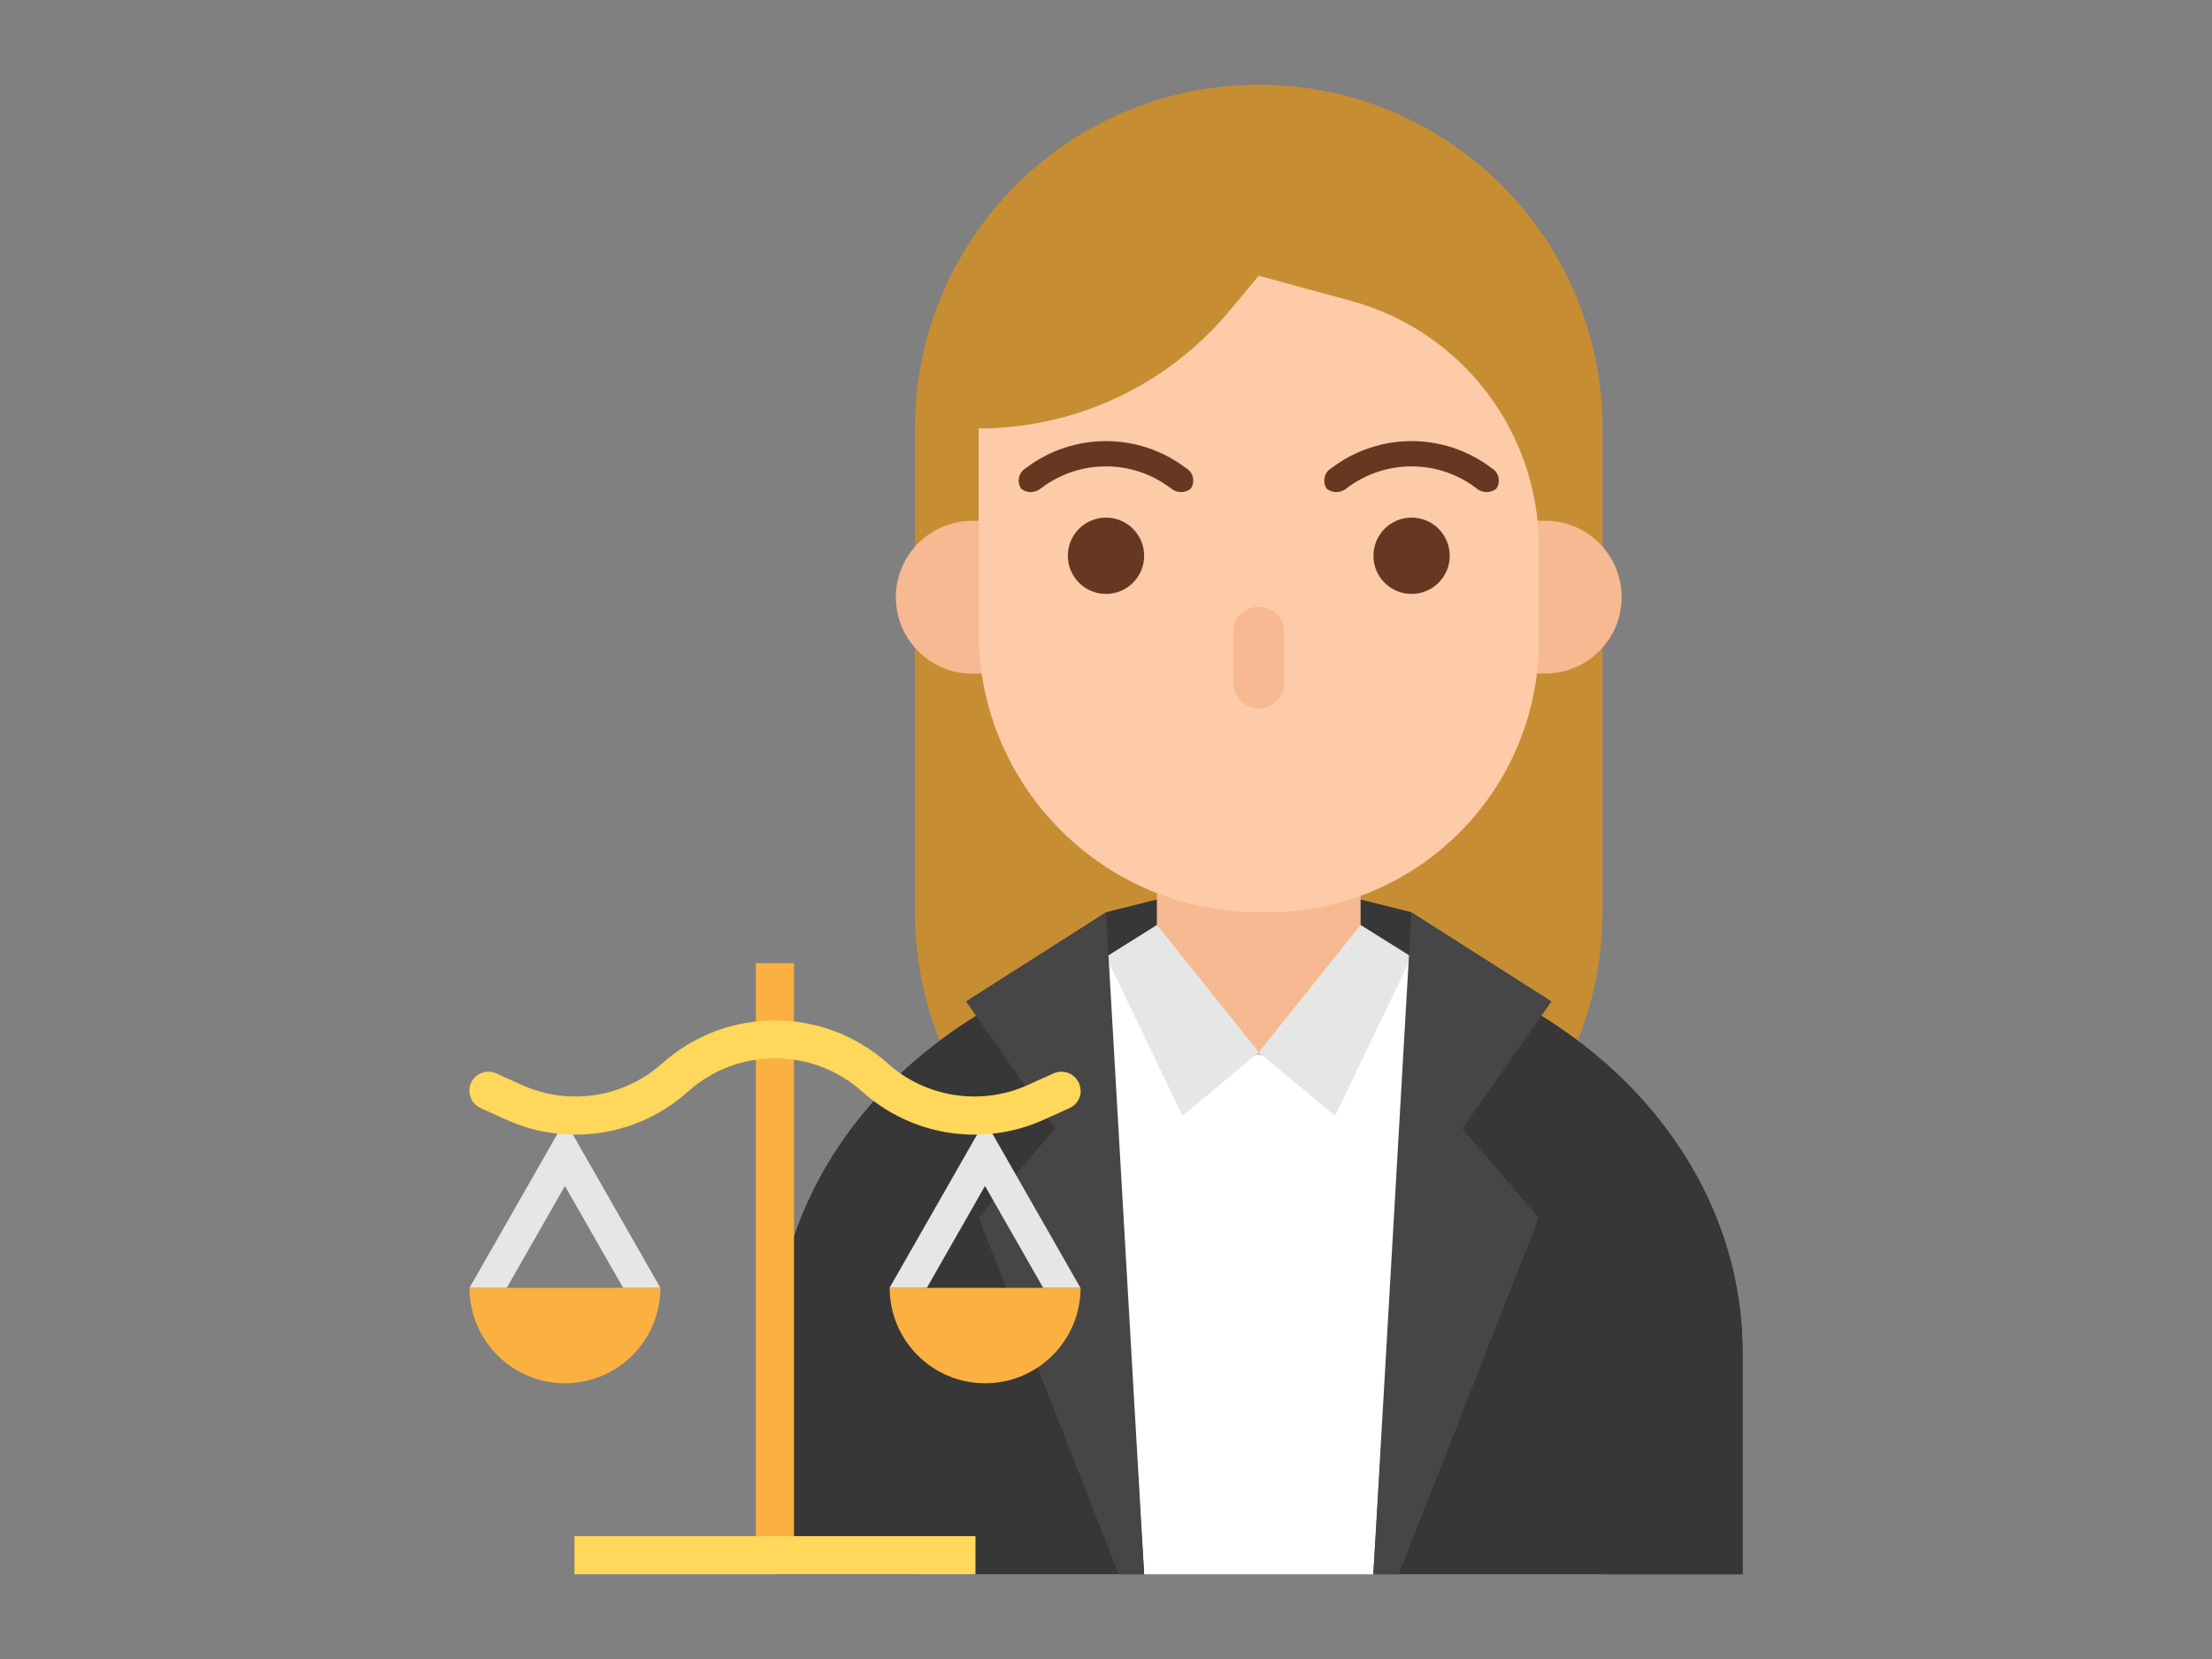 <svg xmlns="http://www.w3.org/2000/svg" id="uuid-54a02dca-5afe-48de-8867-fd77ec77decd" viewBox="0 0 200 150"><rect x="0" y="0" width="200" height="150" fill="#808080" stroke="none"/><path d="M113.81,7.66h0c17.17,0,31.08,13.92,31.08,31.08v43.74c0,17.17-13.92,31.08-31.08,31.08h0c-17.17,0-31.08-13.92-31.08-31.08V38.74c0-17.17,13.92-31.08,31.08-31.08Z" style="fill:#c78d33;"></path><path d="M127.63,91.69h-27.63v-9.21l13.81-3.45,13.81,3.45v9.21Z" style="fill:#373737;"></path><path d="M113.81,84.78c-24.16,0-43.74,16.79-43.74,37.49v20.06h87.49v-20.06c0-20.71-19.58-37.49-43.74-37.49Z" style="fill:#373737;"></path><path d="M113.81,84.78c-4.67,0-9.32,.64-13.81,1.92l3.45,55.64h20.72l3.45-55.64c-4.49-1.28-9.14-1.92-13.81-1.92h0Z" style="fill:#fff;"></path><path d="M104.6,95.38h18.42v-18.42h-18.42v18.42Z" style="fill:#f7b991;"></path><path d="M120.72,100.9l-6.91-5.76,9.21-11.51,4.6,2.88-6.91,14.39Z" style="fill:#e6e6e6;"></path><path d="M106.91,100.9l6.91-5.76-9.21-11.51-4.6,2.88,6.91,14.39Z" style="fill:#e6e6e6;"></path><path d="M87.91,47.09h3.45c3.81,0,6.91,3.09,6.91,6.91h0c0,3.81-3.09,6.91-6.91,6.91h-3.45c-3.81,0-6.91-3.09-6.91-6.91h0c0-3.81,3.09-6.91,6.91-6.91Z" style="fill:#f7b991;"></path><path d="M139.71,60.9h-3.45c-3.81,0-6.91-3.09-6.91-6.91h0c0-3.81,3.09-6.91,6.91-6.91h3.45c3.81,0,6.91,3.09,6.91,6.91h0c0,3.81-3.09,6.91-6.91,6.91Z" style="fill:#f7b991;"></path><path d="M113.81,24.93l8.36,2.28c10.02,2.73,16.96,11.83,16.97,22.21v8.5c0,13.57-11,24.57-24.57,24.57h-.64c-14,.05-25.4-11.25-25.45-25.26,0-.02,0-.05,0-.07v-18.42c8.75,0,17.05-3.89,22.66-10.61l2.67-3.2Z" style="fill:#fdcba8;"></path><path d="M94.14,44.14c3.46-2.63,8.25-2.63,11.71,0,.51,.44,1.26,.47,1.8,.06,.41-.58,.28-1.39-.31-1.81-.04-.03-.07-.05-.11-.07-4.28-3.25-10.19-3.25-14.47,0-.62,.35-.84,1.15-.49,1.77,.02,.04,.04,.07,.07,.11,.54,.41,1.29,.38,1.8-.06Z" style="fill:#673821;"></path><path d="M121.77,44.14c3.46-2.63,8.25-2.63,11.71,0,.51,.44,1.26,.47,1.8,.06,.41-.58,.28-1.39-.31-1.81-.04-.03-.07-.05-.11-.07-4.28-3.25-10.19-3.25-14.47,0-.62,.35-.84,1.15-.49,1.77,.02,.04,.04,.07,.07,.11,.54,.41,1.29,.38,1.8-.06h0Z" style="fill:#673821;"></path><path d="M113.81,64.06h0c-1.27,0-2.3-1.03-2.3-2.3v-4.6c0-1.27,1.03-2.3,2.3-2.3h0c1.27,0,2.3,1.03,2.3,2.3v4.6c0,1.27-1.03,2.3-2.3,2.3Z" style="fill:#f7b991;"></path><circle cx="127.63" cy="50.25" r="3.45" style="fill:#673821;"></circle><circle cx="100" cy="50.25" r="3.45" style="fill:#673821;"></circle><path d="M124.17,142.34h2.3l12.66-32.23-6.91-8.06,8.06-11.51-12.66-8.06-3.45,59.86Z" style="fill:#464646;"></path><path d="M103.45,142.34h-2.3l-12.66-32.23,6.91-8.06-8.06-11.51,12.66-8.06,3.45,59.86Z" style="fill:#464646;"></path><path d="M70.07,122.28v20.06h12.66v-46.44c-7.83,6.77-12.66,16.09-12.66,26.38h0Z" style="fill:#373737;"></path><path d="M144.89,95.9v46.44h12.66v-20.06c0-10.29-4.84-19.6-12.66-26.38h0Z" style="fill:#373737;"></path><path d="M68.34,87.09h3.45v53.53h-3.45v-53.53Z" style="fill:#fab141;"></path><path d="M80.43,116.44h17.27c0,4.77-3.87,8.63-8.63,8.63h0c-4.77,0-8.63-3.87-8.63-8.63h0Z" style="fill:#fab141;"></path><path d="M89.06,101.33l-8.63,15.11h3.37l5.26-9.21,5.26,9.21h3.37l-8.63-15.11Z" style="fill:#e6e6e6;"></path><path d="M51.08,101.33l-8.63,15.11h3.37l5.26-9.21,5.26,9.21h3.37l-8.63-15.11Z" style="fill:#e6e6e6;"></path><path d="M42.44,116.44h17.27c0,4.77-3.87,8.63-8.63,8.63h0c-4.77,0-8.63-3.87-8.63-8.63h0Z" style="fill:#fab141;"></path><path d="M97.7,98.63c0-.95-.77-1.73-1.73-1.73-.25,0-.49,.05-.71,.15l-2.3,1.04c-4.25,1.93-9.25,1.16-12.72-1.96-5.8-5.16-14.55-5.16-20.35,0-3.47,3.12-8.46,3.89-12.72,1.96l-2.3-1.04c-.87-.39-1.89,0-2.28,.86-.1,.22-.15,.47-.15,.71,0,.68,.4,1.29,1.02,1.57l2.3,1.04c5.5,2.5,11.97,1.5,16.46-2.55,4.48-3.99,11.23-3.99,15.72,0,4.49,4.05,10.95,5.05,16.46,2.55l2.3-1.04c.62-.28,1.02-.89,1.02-1.57h0Z" style="fill:#ffd75a;"></path><path d="M51.94,138.89h36.26v3.45H51.94v-3.45Z" style="fill:#ffd75a;"></path></svg>